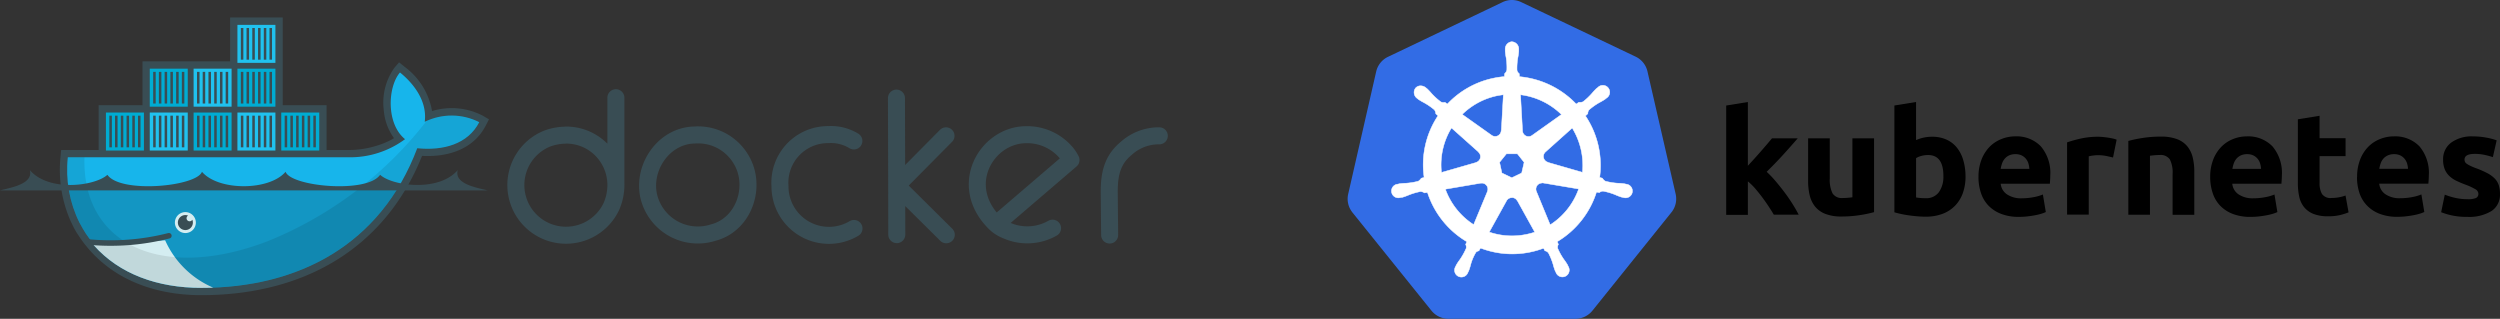 <svg xmlns="http://www.w3.org/2000/svg" xmlns:xlink="http://www.w3.org/1999/xlink" width="284.918" height="36.332" viewBox="0 0 284.918 36.332">
  <rect x="0" y="0" width="284.918" height="36.332" fill="#333333" stroke="none"/>
  <defs>
    <clipPath id="clip-path">
      <path id="Path_9138" data-name="Path 9138" d="M15.418.369v10.05H10.612v5.025H6.587l-.045.437A13.5,13.5,0,0,0,7.867,23.3l.369.662A10,10,0,0,0,8.987,25.1c.27.364.368.564.54.806,2.9,3.26,7.231,4.833,12.227,4.833,11.065,0,20.456-4.9,24.612-15.914,2.949.3,5.777-.454,7.066-2.97a6.952,6.952,0,0,0-6.213-.041L51.247.369l-15.73,10.05H30.492V.369Z" transform="translate(-6.477 -0.369)"/>
    </clipPath>
  </defs>
  <g id="Group_12499" data-name="Group 12499" transform="translate(-27.5 -125)">
    <g id="docker-ar21" transform="translate(27.5 127)">
      <path id="Path_9108" data-name="Path 9108" d="M93.1,7.63l-.009-5.584-.028-9.975m5.648,4.3L93.092,2.045l5.648,5.6M61.088,2.12a5.7,5.7,0,0,0-1.026-3.411A5.634,5.634,0,0,0,55.6-3.713c-.12,0-.239,0-.36.009a6.259,6.259,0,0,0-2.015.4A5.717,5.717,0,1,0,60.57,4.432a6.138,6.138,0,0,0,.518-2.311V-7.974M88.211-3.047a5.015,5.015,0,0,0-2.764-.73c-.1,0-.211.005-.3.009A5.484,5.484,0,0,0,79.79,2.12a5.579,5.579,0,0,0,8.433,4.807m16.2-.49,8.533-7.312a6.041,6.041,0,0,0-.342-.573,5.82,5.82,0,0,0-4.752-2.311c-4.566,0-7.992,5.907-3.439,10.2a4.084,4.084,0,0,0,1.23.73,5.815,5.815,0,0,0,5.2-.277M70.427-3.741c-.13,0-.258.016-.388.019-3.464.066-5.961,3.662-5.2,7a5.75,5.75,0,0,0,7.358,4.114c3.574-.939,5.031-5.44,3.069-8.477a5.676,5.676,0,0,0-4.835-2.653Zm52.591.111a5.541,5.541,0,0,0-3.781,1.442c-1.6,1.317-1.943,2.981-1.923,5.084l.046,4.779" transform="translate(9.103 17.11)" fill="none" stroke="#394d54" stroke-linecap="round" stroke-linejoin="round" stroke-width="1.939"/>
      <path id="Path_9109" data-name="Path 9109" d="M31.165-5.705h5V-.6h2.526a10.949,10.949,0,0,0,3.471-.582,8.759,8.759,0,0,0,1.687-.765,6.262,6.262,0,0,1-1.171-3.229A6.828,6.828,0,0,1,43.9-9.981l.525-.607.626.5a7.971,7.971,0,0,1,3.134,5.051,7.635,7.635,0,0,1,5.8.539l.686.4-.361.7C52.891-.633,49.934.222,47.044.07,42.719,10.843,33.3,15.943,21.886,15.943c-5.9,0-11.31-2.205-14.392-7.438-.181-.325-.335-.665-.5-1A14.489,14.489,0,0,1,5.841.157L5.912-.6h4.272V-5.705h5v-5H25.17v-5h5.995v9.991" transform="translate(1.057 15.696)" fill="#394d54"/>
      <g id="Group_12007" data-name="Group 12007" transform="translate(7.663 0.437)" clip-path="url(#clip-path)">
        <g id="B" transform="translate(19.397 -4.602)">
          <g id="C">
            <path id="Path_9110" data-name="Path 9110" d="M22.872.7H27.2V5.031h-4.33Z" transform="translate(-22.872 -0.702)" fill="#00acd3"/>
            <path id="Path_9111" data-name="Path 9111" d="M22.872,4.926H27.2v4.33h-4.33Z" transform="translate(-22.872 0.072)" fill="#20c2ef"/>
            <path id="D" d="M23.321,4.617V1.008m.649,3.608V1.008m.656,3.608V1.008m.656,3.608V1.008m.656,3.608V1.008m.649,3.608V1.008" transform="translate(-22.79 -0.646)" stroke="#394d54" stroke-width="0.288"/>
            <path id="Path_9112" data-name="Path 9112" d="M23.321,4.617V1.008m.649,3.608V1.008m.656,3.608V1.008m.656,3.608V1.008m.656,3.608V1.008m.649,3.608V1.008" transform="translate(-22.79 4.35)" stroke="#394d54" stroke-width="0.288"/>
          </g>
          <g id="Group_12000" data-name="Group 12000" transform="translate(4.996 0.002)">
            <path id="Path_9113" data-name="Path 9113" d="M22.872-.032H27.2V-4.361h-4.33Z" transform="translate(-22.872 9.359)" fill="#00acd3"/>
            <path id="Path_9114" data-name="Path 9114" d="M22.872-4.256H27.2v-4.33h-4.33Z" transform="translate(-22.872 8.586)" fill="#20c2ef"/>
            <path id="D-2" data-name="D" d="M23.321-4.058V-.45m.649-3.608V-.45m.656-3.608V-.45m.656-3.608V-.45m.656-3.608V-.45m.649-3.608V-.45" transform="translate(-22.79 9.414)" stroke="#394d54" stroke-width="0.288"/>
            <path id="Path_9115" data-name="Path 9115" d="M23.321-4.058V-.45m.649-3.608V-.45m.656-3.608V-.45m.656-3.608V-.45m.656-3.608V-.45m.649-3.608V-.45" transform="translate(-22.79 4.419)" stroke="#394d54" stroke-width="0.288"/>
          </g>
        </g>
        <g id="Group_12002" data-name="Group 12002" transform="translate(-0.585 5.389)">
          <g id="C-2" data-name="C">
            <path id="Path_9116" data-name="Path 9116" d="M22.872.7H27.2V5.031h-4.33Z" transform="translate(-22.872 -0.702)" fill="#00acd3"/>
            <path id="Path_9117" data-name="Path 9117" d="M22.872,4.926H27.2v4.33h-4.33Z" transform="translate(-22.872 0.072)" fill="#20c2ef"/>
            <path id="D-3" data-name="D" d="M23.321,4.617V1.008m.649,3.608V1.008m.656,3.608V1.008m.656,3.608V1.008m.656,3.608V1.008m.649,3.608V1.008" transform="translate(-22.79 -0.646)" stroke="#394d54" stroke-width="0.288"/>
            <path id="Path_9118" data-name="Path 9118" d="M23.321,4.617V1.008m.649,3.608V1.008m.656,3.608V1.008m.656,3.608V1.008m.656,3.608V1.008m.649,3.608V1.008" transform="translate(-22.79 4.35)" stroke="#394d54" stroke-width="0.288"/>
          </g>
          <g id="Group_12001" data-name="Group 12001" transform="translate(4.996 0.002)">
            <path id="Path_9119" data-name="Path 9119" d="M22.872-.032H27.2V-4.361h-4.33Z" transform="translate(-22.872 9.359)" fill="#00acd3"/>
            <path id="Path_9120" data-name="Path 9120" d="M22.872-4.256H27.2v-4.33h-4.33Z" transform="translate(-22.872 8.586)" fill="#20c2ef"/>
            <path id="D-4" data-name="D" d="M23.321-4.058V-.45m.649-3.608V-.45m.656-3.608V-.45m.656-3.608V-.45m.656-3.608V-.45m.649-3.608V-.45" transform="translate(-22.79 9.414)" stroke="#394d54" stroke-width="0.288"/>
            <path id="Path_9121" data-name="Path 9121" d="M23.321-4.058V-.45m.649-3.608V-.45m.656-3.608V-.45m.656-3.608V-.45m.656-3.608V-.45m.649-3.608V-.45" transform="translate(-22.79 4.419)" stroke="#394d54" stroke-width="0.288"/>
          </g>
        </g>
        <g id="Group_12004" data-name="Group 12004" transform="translate(9.406 5.389)">
          <g id="C-3" data-name="C">
            <path id="Path_9122" data-name="Path 9122" d="M22.872.7H27.2V5.031h-4.33Z" transform="translate(-22.872 -0.702)" fill="#00acd3"/>
            <path id="Path_9123" data-name="Path 9123" d="M22.872,4.926H27.2v4.33h-4.33Z" transform="translate(-22.872 0.072)" fill="#20c2ef"/>
            <path id="D-5" data-name="D" d="M23.321,4.617V1.008m.649,3.608V1.008m.656,3.608V1.008m.656,3.608V1.008m.656,3.608V1.008m.649,3.608V1.008" transform="translate(-22.79 -0.646)" stroke="#394d54" stroke-width="0.288"/>
            <path id="Path_9124" data-name="Path 9124" d="M23.321,4.617V1.008m.649,3.608V1.008m.656,3.608V1.008m.656,3.608V1.008m.656,3.608V1.008m.649,3.608V1.008" transform="translate(-22.79 4.35)" stroke="#394d54" stroke-width="0.288"/>
          </g>
          <g id="Group_12003" data-name="Group 12003" transform="translate(4.996 0.002)">
            <path id="Path_9125" data-name="Path 9125" d="M22.872-.032H27.2V-4.361h-4.33Z" transform="translate(-22.872 9.359)" fill="#00acd3"/>
            <path id="Path_9126" data-name="Path 9126" d="M22.872-4.256H27.2v-4.33h-4.33Z" transform="translate(-22.872 8.586)" fill="#20c2ef"/>
            <path id="D-6" data-name="D" d="M23.321-4.058V-.45m.649-3.608V-.45m.656-3.608V-.45m.656-3.608V-.45m.656-3.608V-.45m.649-3.608V-.45" transform="translate(-22.79 9.414)" stroke="#394d54" stroke-width="0.288"/>
            <path id="Path_9127" data-name="Path 9127" d="M23.321-4.058V-.45m.649-3.608V-.45m.656-3.608V-.45m.656-3.608V-.45m.656-3.608V-.45m.649-3.608V-.45" transform="translate(-22.79 4.419)" stroke="#394d54" stroke-width="0.288"/>
          </g>
        </g>
        <g id="Group_12006" data-name="Group 12006" transform="translate(19.397 5.389)">
          <g id="C-4" data-name="C">
            <path id="Path_9128" data-name="Path 9128" d="M22.872.7H27.2V5.031h-4.33Z" transform="translate(-22.872 -0.702)" fill="#00acd3"/>
            <path id="Path_9129" data-name="Path 9129" d="M22.872,4.926H27.2v4.33h-4.33Z" transform="translate(-22.872 0.072)" fill="#20c2ef"/>
            <path id="D-7" data-name="D" d="M23.321,4.617V1.008m.649,3.608V1.008m.656,3.608V1.008m.656,3.608V1.008m.656,3.608V1.008m.649,3.608V1.008" transform="translate(-22.79 -0.646)" stroke="#394d54" stroke-width="0.288"/>
            <path id="Path_9130" data-name="Path 9130" d="M23.321,4.617V1.008m.649,3.608V1.008m.656,3.608V1.008m.656,3.608V1.008m.656,3.608V1.008m.649,3.608V1.008" transform="translate(-22.79 4.35)" stroke="#394d54" stroke-width="0.288"/>
          </g>
          <g id="Group_12005" data-name="Group 12005" transform="translate(4.996 0.002)">
            <path id="Path_9131" data-name="Path 9131" d="M22.872-.032H27.2V-4.361h-4.33Z" transform="translate(-22.872 9.359)" fill="#00acd3"/>
            <path id="Path_9132" data-name="Path 9132" d="M22.872-4.256H27.2v-4.33h-4.33Z" transform="translate(-22.872 8.586)" fill="#20c2ef"/>
            <path id="D-8" data-name="D" d="M23.321-4.058V-.45m.649-3.608V-.45m.656-3.608V-.45m.656-3.608V-.45m.656-3.608V-.45m.649-3.608V-.45" transform="translate(-22.79 9.414)" stroke="#394d54" stroke-width="0.288"/>
            <path id="Path_9133" data-name="Path 9133" d="M23.321-4.058V-.45m.649-3.608V-.45m.656-3.608V-.45m.656-3.608V-.45m.656-3.608V-.45m.649-3.608V-.45" transform="translate(-22.79 4.419)" stroke="#394d54" stroke-width="0.288"/>
          </g>
        </g>
        <path id="Path_9134" data-name="Path 9134" d="M47.274,10.911c.335-2.6-1.613-4.648-2.821-5.619-1.392,1.61-1.609,5.828.576,7.6a10.506,10.506,0,0,1-6.418,2.064H6.3c-.256,2.745,0,15.966,0,15.966H53.7l-.216-19.973a6.956,6.956,0,0,0-6.214-.043" transform="translate(-6.531 0.532)" fill="#17b5eb"/>
        <path id="Path_9135" data-name="Path 9135" d="M6.278,16.435V28.887H53.686V16.435" transform="translate(-6.513 2.572)" fill="rgba(0,0,0,0.17)"/>
        <path id="Path_9136" data-name="Path 9136" d="M22.78,26.853A10.522,10.522,0,0,1,17.3,21.459l-8.986.392L12.9,27.968l9.883-1.114" transform="translate(-6.141 3.492)" fill="#d4edf1"/>
        <path id="Path_9137" data-name="Path 9137" d="M47.46,10.093V10.1A43.511,43.511,0,0,1,29.347,23.8c-6.26,2.4-11.718,2.416-15.484.485-.405-.229-.8-.483-1.2-.724-2.761-1.93-4.316-5.121-4.185-9.326h-2.2V30.206H53.686V9.233H48.225Z" transform="translate(-6.513 1.254)" fill="rgba(0,0,0,0.09)"/>
      </g>
      <path id="Path_9139" data-name="Path 9139" d="M8.425,6.024a26.788,26.788,0,0,0,9.278-.7" transform="translate(1.543 19.544)" fill="none" stroke="#394d54" stroke-linecap="round" stroke-width="0.628"/>
      <path id="Path_9140" data-name="Path 9140" d="M19.236,4.24a1.194,1.194,0,1,1-1.194-1.195A1.2,1.2,0,0,1,19.236,4.24Z" transform="translate(3.085 19.127)" fill="#d4edf1"/>
      <path id="Path_9141" data-name="Path 9141" d="M21.436,4.182a.349.349,0,1,0,.481.469.855.855,0,1,1-.481-.47ZM0,1.31H55.563C54.353,1,51.735.589,52.166-1c-2.2,2.546-7.505,1.786-8.844.531C41.832,1.7,33.152.875,32.547-.81c-1.869,2.193-7.661,2.193-9.53,0C22.411.872,13.731,1.7,12.24-.466,10.9.789,5.6,1.549,3.4-1,3.828.589,1.21,1,0,1.31" transform="translate(0 18.387)" fill="#394d54"/>
    </g>
    <g id="kubernetes-ar21" transform="translate(181.086 125)">
      <path id="Path_9142" data-name="Path 9142" d="M20.752-17.751a2.506,2.506,0,0,0-.963.255L6.759-11.277A2.473,2.473,0,0,0,5.412-9.6L2.221,4.359a2.453,2.453,0,0,0,.34,1.9q.066.1.141.2l9.014,11.2a2.5,2.5,0,0,0,1.942.92h14.45a2.5,2.5,0,0,0,1.947-.927L39.06,6.446a2.453,2.453,0,0,0,.48-2.09L36.326-9.619a2.473,2.473,0,0,0-1.346-1.676L21.96-17.5A2.506,2.506,0,0,0,20.752-17.751Z" transform="translate(-2.157 17.753)" fill="#326ce5"/>
      <path id="Path_9143" data-name="Path 9143" d="M20.109-13.734a.825.825,0,0,0-.766.866v.22a6.5,6.5,0,0,0,.107.741,7.279,7.279,0,0,1,.077,1.415.851.851,0,0,1-.255.4l-.018.332a10.14,10.14,0,0,0-1.408.217A10.023,10.023,0,0,0,12.75-6.632l-.281-.2a.616.616,0,0,1-.462-.046,7.276,7.276,0,0,1-1.05-.948,6.492,6.492,0,0,0-.511-.544l-.174-.138a.927.927,0,0,0-.542-.2.751.751,0,0,0-.621.276A.825.825,0,0,0,9.3-7.286l.161.128a6.5,6.5,0,0,0,.646.378,7.274,7.274,0,0,1,1.168.807.866.866,0,0,1,.156.45l.255.222A10.082,10.082,0,0,0,10.1,1.73l-.327.095a1.081,1.081,0,0,1-.335.337,7.276,7.276,0,0,1-1.4.23,6.52,6.52,0,0,0-.749.059l-.2.051H7.061a.782.782,0,1,0,.347,1.518h.015l.212-.026a6.512,6.512,0,0,0,.7-.255,7.284,7.284,0,0,1,1.359-.4.861.861,0,0,1,.447.158l.34-.059A10.14,10.14,0,0,0,14.976,9.06l-.143.3A.766.766,0,0,1,14.9,9.8a7.614,7.614,0,0,1-.705,1.277,6.528,6.528,0,0,0-.419.623l-.1.21a.782.782,0,1,0,1.408.667l.1-.2a6.5,6.5,0,0,0,.225-.715,5.52,5.52,0,0,1,.6-1.4.631.631,0,0,1,.335-.164l.179-.319a10.084,10.084,0,0,0,7.192.018l.153.3a.616.616,0,0,1,.4.24,7.271,7.271,0,0,1,.534,1.311,6.517,6.517,0,0,0,.227.715l.1.2a.782.782,0,1,0,1.408-.667l-.1-.21a6.5,6.5,0,0,0-.419-.621,7.281,7.281,0,0,1-.69-1.237.611.611,0,0,1,.079-.468,2.677,2.677,0,0,1-.13-.314A10.14,10.14,0,0,0,29.746,3.4l.332.059a.616.616,0,0,1,.437-.161,7.284,7.284,0,0,1,1.359.4,6.513,6.513,0,0,0,.7.271c.056.015.138.026.2.043h.015A.782.782,0,1,0,33.138,2.5l-.23-.051a6.52,6.52,0,0,0-.749-.059,7.274,7.274,0,0,1-1.4-.23.874.874,0,0,1-.337-.337l-.314-.092a10.122,10.122,0,0,0-1.622-7.013l.276-.255a.616.616,0,0,1,.146-.442A7.274,7.274,0,0,1,30.07-6.8a6.515,6.515,0,0,0,.646-.378l.171-.138a.784.784,0,0,0,.365-.752.784.784,0,0,0-.521-.654.784.784,0,0,0-.815.188l-.174.138a6.521,6.521,0,0,0-.511.544,7.3,7.3,0,0,1-1.022.963.869.869,0,0,1-.473.051l-.3.212a10.219,10.219,0,0,0-6.477-3.125c0-.1-.015-.291-.018-.347a.616.616,0,0,1-.255-.388A7.292,7.292,0,0,1,20.78-11.9a6.5,6.5,0,0,0,.107-.741v-.222a.825.825,0,0,0-.766-.866ZM19.133-7.69,18.9-3.6h-.018a.687.687,0,0,1-.388.59.687.687,0,0,1-.7-.063L14.442-5.452a8.027,8.027,0,0,1,3.866-2.105,8.212,8.212,0,0,1,.828-.133Zm1.952,0a8.094,8.094,0,0,1,4.668,2.251L22.431-3.078a.687.687,0,0,1-.722.085.687.687,0,0,1-.394-.611ZM13.221-3.911l3.066,2.734v.018a.687.687,0,0,1,.218.671.687.687,0,0,1-.488.509V.034L12.081,1.166a8.025,8.025,0,0,1,1.139-5.079Zm13.753,0a8.176,8.176,0,0,1,1.173,5.064L24.207.018V0a.687.687,0,0,1-.488-.509.687.687,0,0,1,.218-.671L26.976-3.9ZM19.48-.96h1.252L21.5.011l-.281,1.216-1.124.542-1.129-.542L18.7.008ZM23.5,2.361a.685.685,0,0,1,.158,0l4.057.685a8.035,8.035,0,0,1-3.247,4.088L22.9,3.332a.69.69,0,0,1,.6-.958Zm-6.814.018a.687.687,0,0,1,.621.958v.015L15.745,7.113a8.068,8.068,0,0,1-3.224-4.042l4.021-.685a.7.7,0,0,1,.135,0Zm3.4,1.65a.692.692,0,0,1,.628.36h.015l1.983,3.577a8.219,8.219,0,0,1-.792.222,8.058,8.058,0,0,1-4.4-.227L19.5,4.385a.687.687,0,0,1,.585-.345Z" transform="translate(-1.384 18.489)" fill="#fff" stroke="#fff" stroke-width="0.054"/>
      <path id="Path_9144" data-name="Path 9144" d="M41.093-.659l.754-.823q.388-.429.754-.848l.69-.8q.322-.378.554-.659h2.933Q45.9-2.777,45.066-1.862T43.236.028A11.38,11.38,0,0,1,44.258,1.1q.529.621,1.022,1.277T46.19,3.7q.414.664.695,1.211H44.049q-.255-.434-.6-.956T42.73,2.933q-.383-.511-.8-1a6.738,6.738,0,0,0-.835-.812V4.934H38.625V-7.526l2.468-.4V-.656ZM55.477,4.625a13.71,13.71,0,0,1-1.622.34,13.339,13.339,0,0,1-2.085.158,4.954,4.954,0,0,1-1.847-.3,2.81,2.81,0,0,1-1.168-.835,3.258,3.258,0,0,1-.613-1.277,6.9,6.9,0,0,1-.181-1.64V-3.784h2.468V.764a3.529,3.529,0,0,0,.314,1.722,1.251,1.251,0,0,0,1.175.529q.255,0,.562-.026t.529-.059V-3.789h2.468ZM65.9.567a5.506,5.506,0,0,1-.307,1.888A3.988,3.988,0,0,1,64.7,3.9a3.894,3.894,0,0,1-1.423.92,5.347,5.347,0,0,1-1.921.322q-.447,0-.935-.041t-.961-.107q-.473-.066-.9-.158t-.766-.192V-7.529l2.468-.4v4.343a4.629,4.629,0,0,1,.861-.281,4.423,4.423,0,0,1,.961-.1,3.932,3.932,0,0,1,1.64.322,3.214,3.214,0,0,1,1.193.92,4.129,4.129,0,0,1,.728,1.433A6.53,6.53,0,0,1,65.9.567ZM63.379.5q0-2.384-1.755-2.384a2.913,2.913,0,0,0-.754.1,2.144,2.144,0,0,0-.605.255V2.951q.179.033.46.059t.613.026a1.773,1.773,0,0,0,1.533-.695A3.022,3.022,0,0,0,63.376.5Zm4,.133a5.322,5.322,0,0,1,.355-2.029,4.343,4.343,0,0,1,.935-1.449,3.889,3.889,0,0,1,1.334-.866,4.172,4.172,0,0,1,1.548-.3,3.845,3.845,0,0,1,2.93,1.134A4.683,4.683,0,0,1,75.558.463q0,.215-.015.473t-.033.455h-5.6A1.638,1.638,0,0,0,70.627,2.6a2.861,2.861,0,0,0,1.689.447A7.128,7.128,0,0,0,73.65,2.92a5.02,5.02,0,0,0,1.068-.307l.332,2a3.416,3.416,0,0,1-.529.2,6.956,6.956,0,0,1-.736.174q-.409.077-.869.128a8.706,8.706,0,0,1-.927.049,5.488,5.488,0,0,1-2.044-.347A3.981,3.981,0,0,1,68.5,3.866a3.776,3.776,0,0,1-.843-1.433,5.672,5.672,0,0,1-.281-1.8Zm5.794-.945a2.554,2.554,0,0,0-.107-.613,1.533,1.533,0,0,0-.281-.529,1.5,1.5,0,0,0-.48-.381,1.566,1.566,0,0,0-.72-.148,1.658,1.658,0,0,0-.713.141,1.474,1.474,0,0,0-.5.373,1.668,1.668,0,0,0-.307.539,3.523,3.523,0,0,0-.158.621h3.263ZM82.712-1.6q-.332-.082-.766-.174a4.821,4.821,0,0,0-.961-.092,4.478,4.478,0,0,0-.554.041,3.27,3.27,0,0,0-.488.092V4.908H77.474V-3.326a14.851,14.851,0,0,1,1.553-.434,9.019,9.019,0,0,1,2.011-.207q.2,0,.48.026t.562.066q.281.041.562.1a2.67,2.67,0,0,1,.48.141Zm1.737-1.886a13.8,13.8,0,0,1,1.622-.34,13.349,13.349,0,0,1,2.087-.158,5.084,5.084,0,0,1,1.852.291,2.777,2.777,0,0,1,1.168.82,3.2,3.2,0,0,1,.613,1.257A6.7,6.7,0,0,1,91.973.005V4.926H89.5V.3a3.31,3.31,0,0,0-.314-1.686,1.284,1.284,0,0,0-1.175-.5q-.255,0-.562.026t-.529.059V4.924H84.454V-3.487ZM93.787.634a5.324,5.324,0,0,1,.355-2.029,4.343,4.343,0,0,1,.935-1.449A3.891,3.891,0,0,1,96.4-3.709a4.175,4.175,0,0,1,1.548-.3,3.846,3.846,0,0,1,2.93,1.134A4.683,4.683,0,0,1,101.953.463q0,.215-.018.473t-.033.455h-5.6A1.638,1.638,0,0,0,97.019,2.6a2.862,2.862,0,0,0,1.689.447,7.131,7.131,0,0,0,1.334-.125,5.023,5.023,0,0,0,1.068-.307l.332,2a3.418,3.418,0,0,1-.529.2,6.953,6.953,0,0,1-.736.174q-.409.077-.869.128a8.706,8.706,0,0,1-.927.049,5.488,5.488,0,0,1-2.044-.347A3.981,3.981,0,0,1,94.9,3.866a3.777,3.777,0,0,1-.838-1.441A5.675,5.675,0,0,1,93.785.636Zm5.794-.945a2.555,2.555,0,0,0-.107-.613,1.533,1.533,0,0,0-.281-.529,1.5,1.5,0,0,0-.48-.381,1.566,1.566,0,0,0-.72-.148,1.656,1.656,0,0,0-.713.141,1.474,1.474,0,0,0-.5.373,1.666,1.666,0,0,0-.307.539,3.513,3.513,0,0,0-.158.621h3.263Zm4.2-5.646,2.468-.4V-3.8h2.964v2.044h-2.964V1.308a2.437,2.437,0,0,0,.273,1.242,1.174,1.174,0,0,0,1.1.46,4.716,4.716,0,0,0,.82-.074,4.215,4.215,0,0,0,.766-.207l.347,1.921a6.985,6.985,0,0,1-.994.314,5.794,5.794,0,0,1-1.341.133,4.415,4.415,0,0,1-1.671-.273,2.621,2.621,0,0,1-1.06-.766,2.831,2.831,0,0,1-.554-1.183,6.982,6.982,0,0,1-.158-1.533v-7.3ZM110.529.634a5.324,5.324,0,0,1,.355-2.029,4.343,4.343,0,0,1,.935-1.449,3.891,3.891,0,0,1,1.334-.866,4.175,4.175,0,0,1,1.548-.3,3.846,3.846,0,0,1,2.93,1.134A4.671,4.671,0,0,1,118.7.455q0,.215-.018.473t-.033.455h-5.6a1.638,1.638,0,0,0,.715,1.208,2.861,2.861,0,0,0,1.689.447,7.131,7.131,0,0,0,1.334-.125,5.023,5.023,0,0,0,1.068-.307l.332,2a3.419,3.419,0,0,1-.529.2,6.956,6.956,0,0,1-.736.174q-.409.077-.869.128a8.707,8.707,0,0,1-.927.049,5.488,5.488,0,0,1-2.044-.347,3.98,3.98,0,0,1-1.441-.953,3.776,3.776,0,0,1-.853-1.433,5.675,5.675,0,0,1-.271-1.788Zm5.8-.945a2.555,2.555,0,0,0-.107-.613,1.533,1.533,0,0,0-.281-.529,1.5,1.5,0,0,0-.48-.381,1.566,1.566,0,0,0-.72-.148,1.656,1.656,0,0,0-.713.141,1.474,1.474,0,0,0-.508.37,1.666,1.666,0,0,0-.307.539,3.511,3.511,0,0,0-.158.621Zm6.778,3.462a2.46,2.46,0,0,0,.961-.133.511.511,0,0,0,.281-.511A.628.628,0,0,0,123.983,2a6.935,6.935,0,0,0-1.109-.511,11.267,11.267,0,0,1-1.053-.447,3.089,3.089,0,0,1-.8-.554,2.241,2.241,0,0,1-.511-.766,2.846,2.846,0,0,1-.181-1.076,2.327,2.327,0,0,1,.91-1.937,3.942,3.942,0,0,1,2.5-.715,8.033,8.033,0,0,1,1.533.141,7.113,7.113,0,0,1,1.16.307L126-1.643a9.084,9.084,0,0,0-.935-.255,5.1,5.1,0,0,0-1.134-.115q-1.16,0-1.16.646a.667.667,0,0,0,.049.255.565.565,0,0,0,.2.222,2.787,2.787,0,0,0,.406.232,6.79,6.79,0,0,0,.654.276,10.128,10.128,0,0,1,1.341.593,3.206,3.206,0,0,1,.835.631,1.952,1.952,0,0,1,.429.751,3.334,3.334,0,0,1,.125.958,2.207,2.207,0,0,1-.968,1.949,4.869,4.869,0,0,1-2.739.664,7.874,7.874,0,0,1-1.929-.2,7.793,7.793,0,0,1-1.068-.332l.414-2a8.065,8.065,0,0,0,1.29.388,6.27,6.27,0,0,0,1.3.13Z" transform="translate(4.519 19.552)"/>
    </g>
  </g>
</svg>
